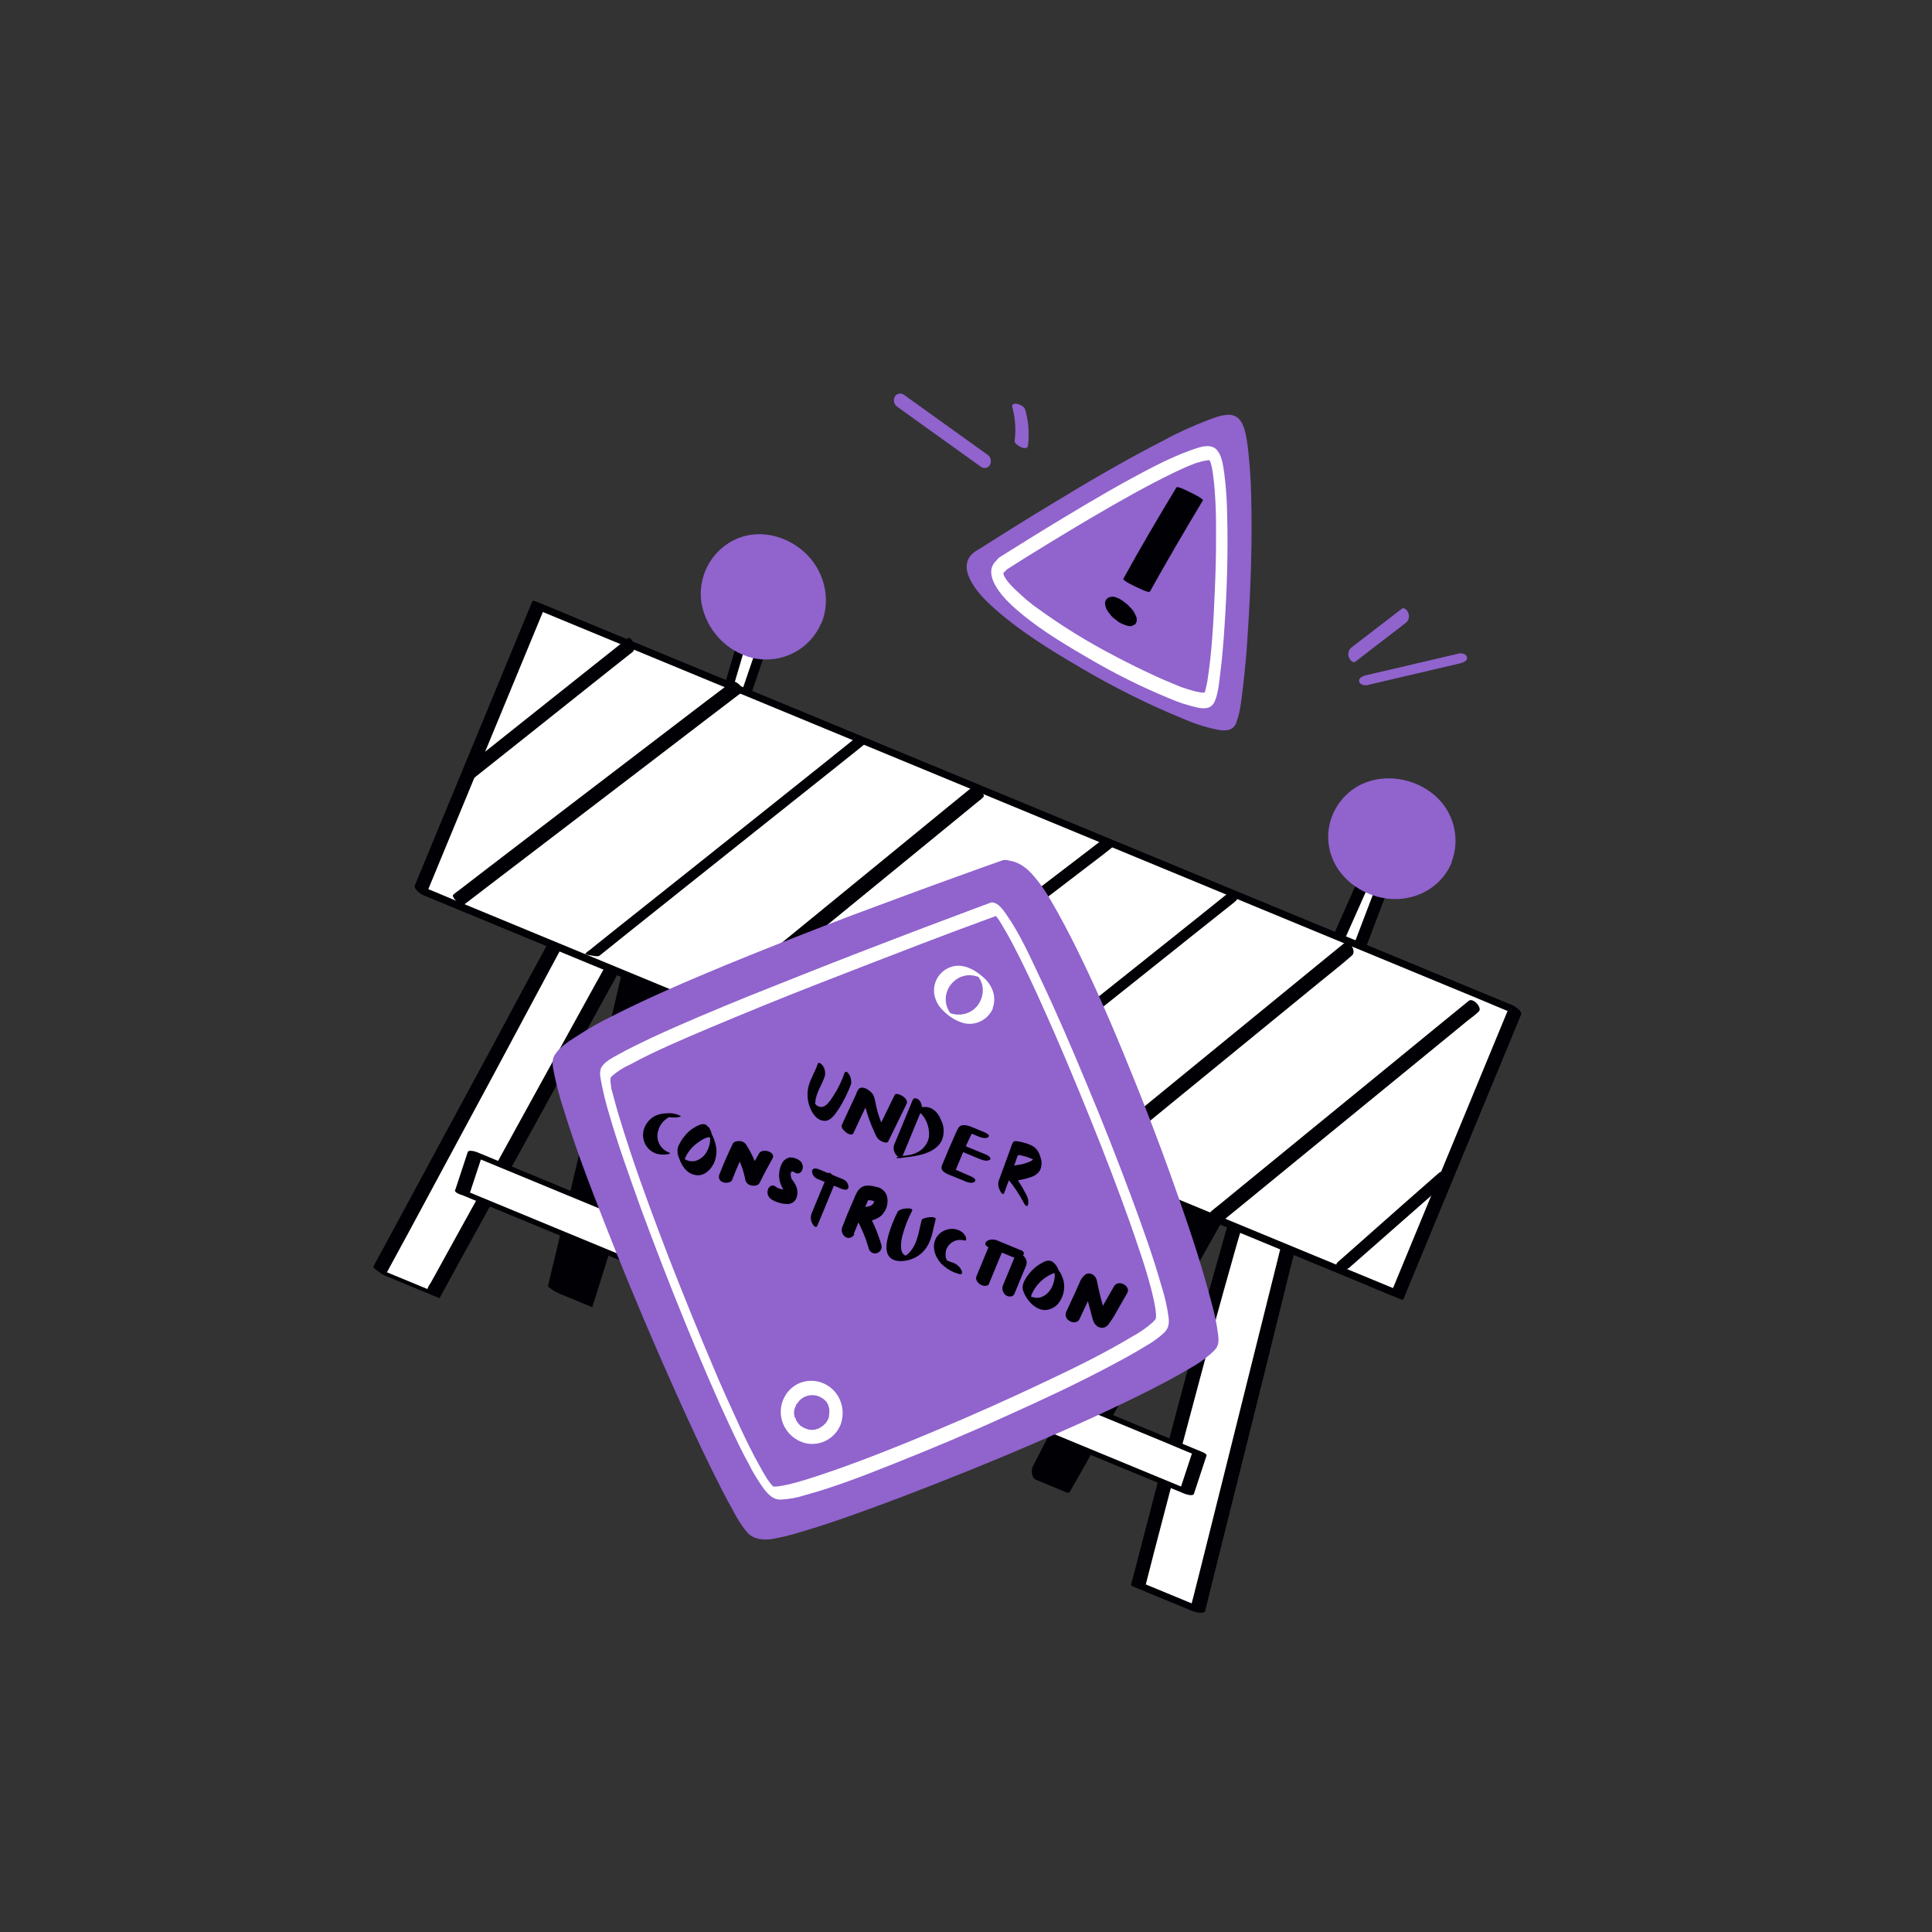 <svg width="105" height="105" viewBox="0 0 105 105" fill="none" xmlns="http://www.w3.org/2000/svg">
<rect x="0" y="0" width="105" height="105" fill="#333333" stroke="none"/>
<g clip-path="url(#clip0_1538_4613)">
<path d="M39.539 37.549L40.593 34.037L41.74 34.235L40.422 38.053L39.539 37.549Z" fill="white"/>
<path d="M39.681 37.92L40.593 34.835L40.725 34.388L40.669 34.399L41.817 34.596L41.578 33.875L40.434 37.228L40.275 37.699L40.331 37.687L39.448 37.184C39.336 37.12 39.404 37.46 39.406 37.495C39.437 37.63 39.497 37.862 39.639 37.938L40.521 38.441C40.536 38.447 40.557 38.439 40.578 38.43C40.578 38.43 40.578 38.43 40.584 38.415L41.728 35.062L41.888 34.591C41.907 34.461 41.897 34.318 41.839 34.207C41.819 34.13 41.745 33.891 41.635 33.863L40.487 33.666C40.472 33.66 40.458 33.654 40.431 33.677C40.431 33.677 40.431 33.677 40.425 33.692L39.513 36.778L39.38 37.225C39.363 37.391 39.376 37.569 39.457 37.707C39.487 37.719 39.653 38.03 39.681 37.92Z" fill="#000005"/>
<path d="M72.42 51.697L74.366 47.324L75.298 47.709L73.686 51.943L72.42 51.697Z" fill="white"/>
<path d="M72.67 51.974L74.375 48.143L74.622 47.587L74.434 47.665L75.366 48.05L75.07 47.426L73.657 51.135L73.452 51.674L73.581 51.571L72.315 51.325C72.14 51.287 72.184 51.6 72.219 51.683C72.267 51.859 72.379 52.009 72.562 52.068L73.828 52.314C73.893 52.324 73.939 52.256 73.957 52.212L75.369 48.502L75.575 47.963C75.654 47.771 75.456 47.412 75.279 47.339L74.347 46.954C74.258 46.917 74.204 46.964 74.159 47.032L72.46 50.848L72.213 51.404C72.088 51.664 72.515 52.308 72.67 51.974Z" fill="#000005"/>
<path d="M40.302 35.286C41.878 35.937 43.684 35.188 44.335 33.612C44.987 32.036 44.237 30.23 42.661 29.578C41.085 28.927 39.279 29.676 38.628 31.252C37.976 32.828 38.726 34.634 40.302 35.286Z" fill="#9063CD"/>
<path d="M44.039 33.366C43.566 34.469 42.485 35.2 41.278 35.186C40.146 35.202 39.153 34.463 38.824 33.375C38.511 32.206 38.932 30.978 39.891 30.249C40.829 29.529 42.108 29.452 43.126 30.046C44.232 30.763 44.501 32.207 44.039 33.366C43.935 33.618 44.538 34.127 44.654 33.846C45.19 32.509 44.771 30.968 43.727 30.017C42.683 29.066 41.136 28.704 39.836 29.378C38.598 30.026 37.914 31.388 38.121 32.772C38.383 34.231 39.472 35.409 40.918 35.764C42.456 36.105 44.028 35.318 44.633 33.855C44.758 33.594 44.155 33.085 44.039 33.366Z" fill="#9063CD"/>
<path d="M74.455 48.452C76.031 49.103 77.837 48.354 78.489 46.778C79.14 45.202 78.391 43.396 76.815 42.744C75.239 42.093 73.433 42.842 72.781 44.418C72.13 45.994 72.879 47.8 74.455 48.452Z" fill="#9063CD"/>
<path d="M78.112 46.639C77.651 47.712 76.582 48.499 75.382 48.471C74.232 48.446 73.342 47.541 73.036 46.48C72.729 45.297 73.142 44.048 74.107 43.304C74.991 42.631 76.241 42.455 77.164 43.113C78.275 43.902 78.605 45.406 78.112 46.639C78.033 46.831 78.785 47.108 78.876 46.886C79.393 45.593 79.015 44.121 77.968 43.221C76.867 42.281 75.233 42.004 73.924 42.657C72.693 43.291 71.994 44.647 72.228 46.007C72.475 47.46 73.705 48.505 75.111 48.792C76.661 49.104 78.259 48.379 78.891 46.892C78.95 46.708 78.204 46.417 78.112 46.639Z" fill="#9063CD"/>
<path d="M20.632 69.087L23.56 70.297L33.702 51.879C33.702 51.879 30.997 49.67 30.801 50.143C30.605 50.616 20.632 69.087 20.632 69.087Z" fill="white"/>
<path d="M20.886 69.312L23.828 70.529C23.843 70.535 23.873 70.547 23.887 70.553L24.889 68.716L27.314 64.317L30.239 58.999L32.764 54.399L33.602 52.875L33.869 52.397C33.92 52.315 33.972 52.232 34.008 52.143C34.015 52.128 34.021 52.114 34.021 52.114C34.039 52.069 33.827 51.912 33.818 51.891C33.071 51.271 32.275 50.682 31.449 50.167C31.26 50.038 31.045 49.931 30.838 49.846C30.749 49.809 30.58 49.756 30.508 49.848C30.456 49.93 30.405 50.013 30.383 50.108C29.748 51.351 29.068 52.577 28.409 53.793C27.322 55.837 26.226 57.86 25.13 59.882C24.08 61.837 23.014 63.786 21.958 65.756C21.59 66.435 21.223 67.114 20.856 67.793L20.501 68.443C20.437 68.555 20.373 68.667 20.324 68.786C20.318 68.8 20.312 68.815 20.306 68.83C20.248 68.927 20.924 69.345 20.936 69.316C21.373 68.51 21.804 67.718 22.242 66.912C23.229 65.069 24.236 63.218 25.223 61.375C26.331 59.323 27.439 57.27 28.533 55.212C29.292 53.794 30.045 52.392 30.804 50.974C30.886 50.818 30.968 50.661 31.05 50.505C31.102 50.422 31.115 50.306 31.237 50.305C31.403 50.322 31.565 50.389 31.701 50.479C31.925 50.607 32.129 50.743 32.347 50.885C32.4 50.924 32.521 51.009 32.612 51.081L32.801 51.211L32.854 51.25L32.907 51.29C32.869 51.257 32.869 51.257 32.907 51.29C33.075 51.428 33.263 51.558 33.431 51.697L33.523 51.769C33.461 51.709 33.614 51.842 33.523 51.769L33.575 51.808L33.39 51.628L32.374 53.459L29.949 57.858L27.024 63.176L24.484 67.77L23.646 69.293L23.379 69.772C23.313 69.848 23.276 69.937 23.24 70.026L23.228 70.055L23.287 70.08L20.344 68.863C20.196 68.802 20.396 68.989 20.426 69.001C20.57 69.112 20.729 69.23 20.886 69.312Z" fill="#000005"/>
<path d="M67.514 65.492C66.682 67.503 61.871 86.135 61.871 86.135L65.11 87.473L70.293 66.641L67.514 65.492Z" fill="white"/>
<path d="M67.117 65.45C66.744 66.352 66.513 67.33 66.243 68.275C65.76 69.945 65.307 71.627 64.848 73.325C64.339 75.227 63.83 77.128 63.327 79.015C62.91 80.609 62.494 82.203 62.077 83.797C61.949 84.315 61.807 84.828 61.679 85.346C61.633 85.5 61.595 85.675 61.549 85.829C61.518 85.903 61.496 85.998 61.48 86.078C61.474 86.092 61.474 86.092 61.468 86.107C61.45 86.151 61.547 86.209 61.577 86.221L64.815 87.56C64.933 87.609 65.446 87.751 65.502 87.532L66.013 85.458L67.262 80.469L68.76 74.457L70.044 69.257L70.48 67.533L70.614 67C70.65 66.911 70.672 66.816 70.68 66.715C70.686 66.701 70.686 66.701 70.692 66.686C70.71 66.641 70.613 66.584 70.583 66.572L67.803 65.422C67.626 65.349 67.43 65.32 67.239 65.362C67.105 65.394 67.062 65.497 67.225 65.564L70.005 66.713L69.896 66.599L69.385 68.673L68.142 73.648L66.644 79.659L65.345 84.853L64.91 86.578C64.85 86.847 64.755 87.12 64.71 87.395L64.698 87.425L65.385 87.397L62.146 86.058L62.255 86.173C62.411 85.545 62.581 84.922 62.737 84.294C63.138 82.781 63.524 81.261 63.931 79.732C64.434 77.845 64.937 75.958 65.446 74.057C65.903 72.324 66.38 70.582 66.873 68.847C67.17 67.792 67.459 66.717 67.83 65.693C67.854 65.634 67.879 65.575 67.903 65.516C67.967 65.403 67.208 65.228 67.117 65.45Z" fill="#000005"/>
<path d="M37.334 53.188L31.842 70.829L30.141 70.126L34.452 51.824L37.334 53.188Z" fill="#000005"/>
<path d="M36.988 52.978L36.433 54.739L35.128 58.944L33.536 64.051L32.187 68.445L31.739 69.904L31.607 70.352C31.576 70.426 31.545 70.499 31.53 70.58C31.523 70.594 31.523 70.594 31.517 70.609L31.583 70.619L29.882 69.916L30.507 70.33L30.936 68.499L31.957 64.143L33.213 58.844L34.284 54.284L34.628 52.781L34.738 52.307C34.768 52.233 34.79 52.138 34.791 52.052C34.797 52.038 34.797 52.038 34.803 52.023L34.679 51.989L37.56 53.353C37.679 53.402 37.706 53.378 37.6 53.3C37.455 53.188 37.29 53.085 37.119 52.997L34.237 51.633C34.252 51.639 34.119 51.584 34.113 51.599L33.67 53.424L32.648 57.78L31.393 63.078L30.321 67.639L29.962 69.135L29.853 69.609C29.823 69.683 29.801 69.778 29.8 69.864C29.794 69.879 29.794 69.879 29.787 69.894C29.784 69.944 29.993 70.066 30.017 70.093C30.138 70.177 30.279 70.253 30.413 70.308L32.128 71.017C32.143 71.023 32.172 71.036 32.193 71.027L32.748 69.265L34.053 65.061L35.645 59.954L37.009 55.566L37.457 54.106L37.59 53.659C37.62 53.585 37.651 53.511 37.666 53.431C37.673 53.416 37.673 53.416 37.679 53.402C37.713 53.277 36.988 52.978 36.988 52.978Z" fill="#000005"/>
<path d="M64.166 64.837L56.261 80.024L57.961 80.727L66.812 65.013L64.166 64.837Z" fill="#000005"/>
<path d="M64.007 64.511L63.226 66.023L61.349 69.644L59.067 74.034L57.1 77.826C56.779 78.437 56.457 79.049 56.143 79.681C56.137 79.696 56.137 79.696 56.131 79.711C56.031 79.912 56.068 80.325 56.304 80.423L58.005 81.126C58.07 81.135 58.133 81.109 58.157 81.05L59.042 79.495L61.148 75.742L63.699 71.204L65.907 67.287C66.256 66.652 66.635 66.03 66.969 65.389C66.975 65.374 66.975 65.374 66.981 65.359C67.096 65.164 67.045 64.659 66.757 64.643L64.133 64.459C63.88 64.441 63.952 65.232 64.261 65.239L66.9 65.429L66.676 64.714L65.791 66.269L63.686 70.022L61.135 74.559L58.926 78.477L58.201 79.77L57.965 80.174C57.92 80.242 57.874 80.31 57.844 80.384C57.838 80.399 57.838 80.399 57.831 80.413L57.984 80.338L56.283 79.635L56.456 80.347L57.237 78.835L59.115 75.214L61.397 70.825L63.378 67.038C63.7 66.427 64.022 65.815 64.335 65.183C64.342 65.168 64.342 65.168 64.348 65.153C64.421 64.976 64.421 64.768 64.33 64.609C64.272 64.499 64.096 64.339 64.007 64.511Z" fill="#000005"/>
<path d="M33.345 61.496L60.638 72.952L60.058 74.357L33.142 62.867L33.345 61.496Z" fill="#000005"/>
<path d="M33.196 61.815L33.935 62.12L35.925 62.96L38.847 64.185L42.434 65.685L46.361 67.326L50.318 68.979L54.023 70.528L57.151 71.839L59.393 72.783C59.748 72.93 60.09 73.106 60.457 73.223L60.502 73.241L60.288 72.754L59.713 74.144L60.226 73.993L59.507 73.678L57.547 72.851L54.661 71.623L51.116 70.106L47.26 68.46L43.36 66.796L39.72 65.256L36.627 63.943L34.422 62.996C34.067 62.85 33.724 62.673 33.378 62.548L33.333 62.529L33.57 62.921L33.773 61.551C33.84 61.094 33.061 60.928 32.987 61.399L32.784 62.77C32.767 62.936 32.872 63.1 33.02 63.161L33.739 63.476L35.699 64.304L38.585 65.531L42.13 67.049L45.986 68.695L49.873 70.388L53.507 71.943L56.6 73.256L58.806 74.202C59.161 74.349 59.51 74.51 59.85 74.651L59.894 74.669C60.08 74.764 60.298 74.698 60.407 74.518L60.981 73.128C61.061 72.936 60.959 72.721 60.767 72.641L60.028 72.335L58.038 71.496L55.116 70.27L51.529 68.77L47.602 67.129L43.646 65.477L39.94 63.928L36.818 62.602L34.591 61.664C34.236 61.517 33.888 61.356 33.527 61.224L33.482 61.206C33.296 61.111 33.078 61.177 32.969 61.357C32.917 61.526 33.019 61.741 33.196 61.815Z" fill="#000005"/>
<path d="M82.344 54.916L29.217 32.953L22.841 48.375L75.969 70.338L82.344 54.916Z" fill="white"/>
<path d="M75.84 70.06L24.872 48.989C24.177 48.702 23.503 48.406 22.802 48.134L22.713 48.097L23.159 48.61L29.54 33.173L29.37 33.207L80.339 54.277C81.019 54.559 81.708 54.861 82.409 55.133C82.439 55.145 82.468 55.157 82.498 55.17L82.052 54.657L75.677 70.079C75.597 70.271 76.206 70.765 76.298 70.543L82.668 55.136C82.741 54.959 82.334 54.687 82.216 54.638L31.247 33.567C30.552 33.28 29.878 32.984 29.177 32.712L29.088 32.675C29.014 32.644 28.949 32.635 28.919 32.709L22.543 48.131C22.47 48.308 22.871 48.595 22.989 48.644L73.972 69.72C74.667 70.008 75.341 70.304 76.042 70.576C76.072 70.588 76.101 70.601 76.131 70.613C76.279 70.674 76.33 70.591 76.284 70.451C76.171 70.266 76.032 70.139 75.84 70.06Z" fill="#000005"/>
<path d="M25.652 42.37L28.618 40.012L33.314 36.275L34.394 35.422C34.597 35.264 34.336 34.516 34.105 34.697L31.139 37.055L26.443 40.792L25.363 41.645C25.174 41.809 25.421 42.551 25.652 42.37Z" fill="#000005"/>
<path d="M25.262 49.133L26.758 47.986L30.376 45.223L34.729 41.897L38.503 39.008L39.741 38.065L40.122 37.773C40.191 37.732 40.265 37.676 40.326 37.614C40.332 37.6 40.346 37.606 40.353 37.591C40.508 37.465 39.965 36.894 39.755 37.067L38.245 38.209L34.627 40.972L30.274 44.297L26.5 47.187L25.256 48.144L24.875 48.437C24.806 48.477 24.731 48.533 24.671 48.595C24.665 48.61 24.65 48.603 24.644 48.618C24.48 48.723 25.038 49.3 25.262 49.133Z" fill="#000005"/>
<path d="M32.587 51.936L34.039 50.77L37.526 47.988L41.734 44.637L45.371 41.743L46.586 40.773L46.952 40.474C47.02 40.434 47.095 40.378 47.156 40.316C47.162 40.302 47.176 40.308 47.182 40.293C47.257 40.237 46.937 40.174 46.916 40.183C46.822 40.161 46.522 40.089 46.42 40.168L44.969 41.334L41.481 44.117L37.274 47.468L33.636 50.361L32.422 51.331L32.056 51.63C31.987 51.671 31.912 51.726 31.852 51.788C31.846 51.803 31.831 51.797 31.825 51.812C31.75 51.867 32.056 51.924 32.091 51.922C32.192 51.929 32.485 52.015 32.587 51.936Z" fill="#000005"/>
<path d="M39.319 54.875L40.729 53.727L44.103 50.967L48.183 47.632L51.713 44.746L52.865 43.802L53.231 43.504C53.3 43.463 53.36 43.401 53.42 43.339C53.426 43.325 53.441 43.331 53.447 43.316C53.576 43.213 53.072 42.59 52.943 42.692L51.533 43.84L48.159 46.601L44.08 49.935L40.549 52.821L39.397 53.765L39.031 54.064C38.963 54.105 38.903 54.166 38.842 54.228C38.836 54.243 38.821 54.237 38.815 54.251C38.68 54.369 39.184 54.992 39.319 54.875Z" fill="#000005"/>
<path d="M45.334 57.622L46.83 56.475L50.449 53.711L54.801 50.386L58.575 47.497C59.187 47.022 59.807 46.569 60.404 46.088L60.431 46.065C60.737 45.828 60.015 45.564 59.79 45.731L58.294 46.878L54.676 49.642L50.323 52.967L46.564 55.862C45.953 56.337 45.332 56.79 44.735 57.271L44.708 57.294C44.394 57.51 45.124 57.795 45.334 57.622Z" fill="#000005"/>
<path d="M52.511 60.657L53.962 59.492L57.45 56.709L61.657 53.358L65.301 50.45L67.079 49.038L67.106 49.014C67.235 48.912 67.332 48.761 67.179 48.629C67.013 48.526 66.791 48.52 66.62 48.64L65.168 49.806L61.681 52.589L57.474 55.94L53.836 58.834C53.245 59.299 52.648 59.78 52.058 60.245L52.031 60.269C51.902 60.371 51.799 60.536 51.952 60.669C52.123 60.757 52.346 60.763 52.511 60.657Z" fill="#000005"/>
<path d="M59.336 63.498L60.745 62.349L64.12 59.589L68.199 56.255L71.73 53.369C72.305 52.897 72.89 52.446 73.436 51.962L73.463 51.939C73.613 51.827 73.568 51.601 73.487 51.463C73.428 51.353 73.205 51.139 73.049 51.265L71.639 52.414L68.265 55.174L64.186 58.508L60.655 61.395C60.085 61.852 59.495 62.317 58.948 62.801L58.921 62.825C58.772 62.936 58.816 63.162 58.898 63.3C58.962 63.396 59.186 63.609 59.336 63.498Z" fill="#000005"/>
<path d="M66.239 66.523L67.649 65.375L71.023 62.614L75.103 59.28L78.633 56.394L79.785 55.45C79.968 55.301 80.181 55.164 80.334 55.002C80.34 54.987 80.355 54.993 80.361 54.979C80.592 54.797 80.061 54.197 79.824 54.393L78.414 55.542L75.04 58.302L70.96 61.636L67.43 64.522L66.278 65.466C66.095 65.615 65.897 65.759 65.723 65.929C65.717 65.944 65.702 65.938 65.696 65.953C65.471 66.119 66.002 66.72 66.239 66.523Z" fill="#000005"/>
<path d="M73.326 68.899L75.175 67.274L78.137 64.672L78.819 64.071C78.921 63.992 78.925 63.855 78.846 63.753C78.823 63.726 78.799 63.699 78.755 63.681C78.562 63.602 78.342 63.632 78.186 63.758L76.337 65.383L73.389 67.99L72.708 68.591C72.606 68.671 72.596 68.822 72.681 68.909C72.704 68.936 72.728 68.963 72.772 68.981C72.949 69.055 73.17 69.025 73.326 68.899Z" fill="#000005"/>
<path d="M25.11 64.791L64.5 81.075L65.184 79.003L25.793 62.719L25.11 64.791Z" fill="white"/>
<path d="M24.98 64.894L62.803 80.53C63.306 80.738 63.809 80.946 64.312 81.154L64.371 81.178C64.445 81.209 64.841 81.338 64.888 81.184L65.571 79.112C65.608 79.023 65.371 78.925 65.327 78.907L27.533 63.283C27.016 63.069 26.513 62.861 25.995 62.648L25.936 62.623C25.862 62.592 25.466 62.463 25.419 62.617L24.736 64.689C24.677 64.873 25.447 65.104 25.512 64.906L26.195 62.834L25.678 62.828L63.457 78.446C63.975 78.66 64.472 78.882 64.995 79.082L65.054 79.106L64.81 78.901L64.127 80.973L64.644 80.979L25.253 64.695C25.149 64.652 24.856 64.566 24.748 64.66C24.64 64.753 24.921 64.87 24.98 64.894Z" fill="#000005"/>
<path d="M54.871 46.867C54.871 46.867 30.823 55.243 30.429 57.66C30.036 60.077 39.843 82.968 41.159 83.512C42.475 84.056 65.206 74.928 65.793 73.006C66.379 71.085 57.352 46.853 54.871 46.867Z" fill="#9063CD"/>
<path d="M54.504 46.75C53.713 47.029 52.923 47.308 52.126 47.602C50.217 48.284 48.31 49.002 46.409 49.705C44.069 50.591 41.753 51.503 39.439 52.451C37.37 53.31 35.31 54.189 33.316 55.2C32.602 55.546 31.92 55.939 31.256 56.374C30.858 56.625 30.405 56.923 30.148 57.336C29.955 57.637 30.054 58.024 30.113 58.343C30.254 59.007 30.424 59.683 30.643 60.328C31.27 62.37 32.037 64.367 32.811 66.349C33.752 68.763 34.749 71.167 35.788 73.553C36.715 75.667 37.656 77.788 38.673 79.853C39.041 80.594 39.41 81.335 39.821 82.059C40.039 82.495 40.298 82.914 40.612 83.286C40.932 83.643 41.424 83.708 41.88 83.654C42.418 83.565 42.955 83.441 43.474 83.274C45.364 82.722 47.208 82.031 49.052 81.339C51.419 80.43 53.783 79.486 56.121 78.478C58.265 77.564 60.392 76.608 62.469 75.562C63.237 75.17 63.99 74.772 64.726 74.331C65.196 74.075 65.618 73.765 66 73.386C66.24 73.139 66.237 72.896 66.208 72.589C66.138 72.006 66.017 71.419 65.862 70.871C65.365 68.934 64.733 67.028 64.074 65.145C63.243 62.759 62.349 60.398 61.392 58.064C60.494 55.84 59.547 53.648 58.482 51.493C58.063 50.662 57.63 49.825 57.164 49.027C56.844 48.461 56.475 47.928 56.047 47.457C55.674 47.06 55.208 46.764 54.656 46.76C54.519 46.756 54.509 46.821 54.615 46.9C54.787 46.988 54.976 47.032 55.163 47.04C55.113 47.036 55.048 47.026 55.003 47.008C55.048 47.026 54.879 46.974 54.938 46.998C54.997 47.023 55.012 47.029 54.879 46.974C54.953 47.005 54.849 46.962 54.864 46.968C54.879 46.974 54.894 46.98 54.923 46.992C54.87 46.953 54.976 47.032 54.923 46.992C54.976 47.032 55.006 47.044 55.044 47.077C55.212 47.215 55.367 47.384 55.502 47.56C55.929 48.118 56.309 48.708 56.641 49.33C57.662 51.172 58.573 53.072 59.401 55.007C60.414 57.33 61.359 59.694 62.232 62.064C63.03 64.194 63.802 66.349 64.475 68.531C64.727 69.345 64.964 70.153 65.16 70.979C65.311 71.492 65.4 72.03 65.46 72.557C65.501 72.834 65.4 73.121 65.19 73.294C64.758 73.669 64.293 73.996 63.788 74.255C62.095 75.252 60.291 76.099 58.504 76.901C56.219 77.948 53.893 78.925 51.565 79.867C49.431 80.716 47.282 81.559 45.119 82.31C44.313 82.583 43.508 82.856 42.7 83.093C42.217 83.257 41.722 83.364 41.225 83.436L41.169 83.447C41.112 83.458 41.234 83.457 41.169 83.447C41.103 83.437 41.003 83.43 41.148 83.456C41.062 83.454 41.258 83.484 41.258 83.484C41.352 83.505 41.426 83.536 41.509 83.587L41.456 83.548C41.418 83.515 41.479 83.575 41.456 83.548L41.418 83.515C41.356 83.455 41.315 83.386 41.26 83.311C40.932 82.847 40.646 82.365 40.388 81.86C39.445 80.12 38.628 78.328 37.816 76.521C36.768 74.2 35.76 71.862 34.795 69.506C33.891 67.297 33.007 65.079 32.207 62.827C31.893 61.953 31.594 61.084 31.337 60.199C31.144 59.617 31 59.004 30.899 58.408C30.847 58.075 30.832 57.775 31.05 57.501C31.366 57.112 31.854 56.812 32.279 56.537C33.865 55.548 35.589 54.772 37.3 54.025C39.545 53.032 41.811 52.116 44.086 51.221C46.235 50.378 48.386 49.571 50.547 48.784C51.931 48.283 53.316 47.782 54.715 47.287C54.903 47.209 55.1 47.152 55.303 47.08C55.422 47.043 55.082 46.902 55.067 46.896C54.855 46.739 54.674 46.716 54.504 46.75Z" fill="#9063CD"/>
<path d="M54.034 49.395C54.034 49.395 33.501 56.973 32.957 58.289C32.413 59.605 40.562 80.477 42.055 81.094C43.548 81.712 62.536 73.391 63.153 71.897C63.77 70.404 55.187 49.369 54.034 49.395Z" fill="#9063CD"/>
<path d="M53.845 49.057C53.152 49.308 52.454 49.573 51.756 49.839C50.079 50.461 48.41 51.105 46.742 51.748C44.703 52.533 42.688 53.345 40.659 54.15C38.889 54.873 37.112 55.61 35.397 56.407C34.794 56.695 34.19 56.982 33.604 57.311C33.293 57.477 32.92 57.669 32.711 57.963C32.542 58.205 32.633 58.572 32.68 58.834C32.793 59.399 32.926 59.956 33.095 60.511C33.592 62.24 34.209 63.932 34.81 65.618C35.577 67.701 36.37 69.76 37.214 71.823C37.997 73.739 38.801 75.647 39.674 77.514C39.996 78.201 40.327 78.909 40.705 79.585C40.94 80.064 41.223 80.51 41.542 80.953C41.771 81.238 42.026 81.499 42.406 81.501C42.864 81.482 43.332 81.398 43.773 81.252C45.413 80.804 47.024 80.172 48.6 79.542C50.672 78.719 52.726 77.855 54.754 76.927C56.624 76.09 58.491 75.217 60.309 74.254C60.972 73.906 61.621 73.55 62.247 73.168C62.633 72.947 62.995 72.699 63.316 72.381C63.542 72.128 63.551 71.855 63.499 71.522C63.425 70.989 63.309 70.474 63.142 69.955C62.671 68.288 62.081 66.659 61.484 65.045C60.72 62.998 59.921 60.953 59.073 58.941C58.284 57.039 57.465 55.125 56.578 53.252C56.003 52.045 55.453 50.779 54.678 49.679C54.518 49.44 54.231 49.044 53.916 49.052C53.5 49.054 53.837 49.747 54.146 49.753C54.217 49.748 54.072 49.723 54.116 49.741C54.16 49.759 54.019 49.684 54.087 49.729C54.131 49.747 54.001 49.642 54.072 49.723C54.095 49.75 54.11 49.756 54.133 49.783C54.127 49.798 54.04 49.675 54.095 49.75L54.133 49.783L54.198 49.879L54.277 49.981C54.3 50.008 54.405 50.172 54.309 50.029C54.609 50.516 54.88 50.992 55.139 51.497C55.956 53.081 56.674 54.694 57.386 56.322C58.211 58.221 59.055 60.284 59.843 62.272C60.565 64.128 61.272 65.978 61.895 67.864C62.139 68.57 62.363 69.286 62.55 70.004C62.582 70.138 62.627 70.279 62.653 70.427L62.695 70.618C62.697 70.654 62.706 70.675 62.724 70.717C62.737 70.809 62.718 70.645 62.726 70.752C62.762 70.958 62.805 71.148 62.82 71.362C62.823 71.398 62.825 71.434 62.828 71.469C62.83 71.505 62.823 71.606 62.83 71.505C62.827 71.556 62.823 71.606 62.813 71.671C62.804 71.737 62.844 71.597 62.826 71.642C62.82 71.657 62.82 71.657 62.813 71.671C62.807 71.686 62.78 71.71 62.768 71.739C62.738 71.813 62.816 71.707 62.741 71.763C62.714 71.786 62.687 71.81 62.675 71.839C62.318 72.159 61.928 72.431 61.507 72.655C60.035 73.535 58.49 74.299 56.942 75.027C54.958 75.973 52.963 76.862 50.93 77.718C49.085 78.496 47.216 79.247 45.313 79.915C44.627 80.15 43.941 80.386 43.258 80.572C43.005 80.64 42.772 80.7 42.51 80.747C42.418 80.761 42.326 80.775 42.233 80.788C42.141 80.802 42.269 80.786 42.183 80.785C42.147 80.787 42.111 80.79 42.076 80.793C42.04 80.795 42.025 80.789 41.996 80.777C41.91 80.776 42.07 80.807 41.996 80.777C41.937 80.752 42.093 80.834 42.011 80.783C41.928 80.731 42.081 80.864 42.025 80.789C42.002 80.762 41.987 80.756 41.964 80.729C41.911 80.69 42.043 80.831 41.987 80.756L41.94 80.702C41.885 80.627 41.823 80.567 41.782 80.498L41.694 80.375C41.639 80.3 41.759 80.471 41.694 80.375C41.686 80.354 41.662 80.327 41.654 80.306C41.581 80.19 41.516 80.094 41.458 79.983C41.31 79.714 41.161 79.445 41.013 79.176C40.647 78.47 40.301 77.756 39.977 77.034C39.577 76.158 39.168 75.262 38.821 74.426C37.959 72.408 37.147 70.393 36.347 68.348C35.623 66.456 34.906 64.549 34.265 62.622C34.018 61.88 33.786 61.143 33.56 60.392C33.489 60.103 33.397 59.822 33.326 59.533L33.278 59.357C33.258 59.28 33.297 59.435 33.278 59.357L33.249 59.259C33.22 59.161 33.213 59.053 33.199 58.961C33.185 58.869 33.18 58.798 33.175 58.726C33.172 58.691 33.184 58.661 33.176 58.64C33.165 58.584 33.16 58.72 33.178 58.676C33.184 58.661 33.176 58.64 33.182 58.625C33.188 58.611 33.179 58.59 33.192 58.56C33.189 58.524 33.179 58.59 33.179 58.59C33.179 58.59 33.185 58.575 33.192 58.56C33.198 58.545 33.219 58.537 33.231 58.507C33.249 58.463 33.177 58.554 33.225 58.522C33.231 58.507 33.252 58.498 33.258 58.484C33.555 58.225 33.884 58.015 34.246 57.853C35.606 57.117 37.054 56.504 38.502 55.891C40.452 55.069 42.41 54.269 44.392 53.495C46.27 52.765 48.147 52.035 50.018 51.319C51.233 50.852 52.442 50.399 53.665 49.953L54.175 49.766C54.566 49.615 54.152 48.942 53.845 49.057Z" fill="white"/>
<path d="M51.895 55.28C52.573 55.56 53.35 55.238 53.63 54.56C53.91 53.883 53.588 53.106 52.91 52.826C52.232 52.545 51.456 52.868 51.175 53.546C50.895 54.223 51.217 55 51.895 55.28Z" fill="#9063CD"/>
<path d="M53.311 54.324C53.082 54.922 52.445 55.247 51.826 55.112C51.76 55.103 51.716 55.084 51.657 55.06L51.598 55.036C51.539 55.011 51.568 55.023 51.598 55.036C51.627 55.048 51.745 55.183 51.674 55.102C51.642 55.054 51.61 55.006 51.578 54.958C51.52 54.847 51.462 54.737 51.439 54.624C51.311 54.138 51.489 53.623 51.882 53.301C52.071 53.136 52.301 53.041 52.557 53.008C52.792 52.984 53.017 53.026 53.224 53.111C53.254 53.123 53.283 53.136 53.224 53.111C53.186 53.078 53.148 53.045 53.11 53.012C53.11 53.012 53.227 53.147 53.221 53.161C53.285 53.257 53.337 53.383 53.374 53.502C53.443 53.755 53.421 54.058 53.311 54.324C53.275 54.413 53.531 54.588 53.59 54.613C53.62 54.625 53.923 54.854 53.942 54.81C54.178 54.198 53.947 53.583 53.485 53.15C52.956 52.671 52.253 52.277 51.545 52.607C50.99 52.862 50.674 53.459 50.783 54.075C50.848 54.379 50.99 54.663 51.213 54.877C51.501 55.186 51.863 55.44 52.275 55.575C52.944 55.8 53.673 55.461 53.956 54.816C53.987 54.742 53.737 54.552 53.678 54.528C53.654 54.501 53.336 54.265 53.311 54.324Z" fill="white"/>
<path d="M43.618 77.983C44.296 78.264 45.072 77.941 45.352 77.263C45.633 76.586 45.31 75.809 44.633 75.529C43.955 75.249 43.178 75.571 42.898 76.249C42.618 76.927 42.94 77.703 43.618 77.983Z" fill="#9063CD"/>
<path d="M45.031 77.08C44.951 77.272 44.813 77.44 44.627 77.554C44.627 77.554 44.538 77.603 44.579 77.586C44.621 77.569 44.517 77.612 44.531 77.618C44.469 77.644 44.427 77.661 44.37 77.673C44.349 77.681 44.328 77.69 44.308 77.699C44.385 77.679 44.272 77.701 44.272 77.701C44.215 77.712 44.144 77.718 44.079 77.708C44.043 77.71 44.014 77.698 43.993 77.707C44.058 77.716 43.978 77.701 43.963 77.695C43.898 77.685 43.853 77.667 43.794 77.642C43.779 77.636 43.706 77.606 43.765 77.63L43.676 77.593L43.593 77.542C43.593 77.542 43.502 77.469 43.549 77.523C43.511 77.49 43.458 77.451 43.426 77.403C43.411 77.397 43.346 77.301 43.402 77.376L43.355 77.322C43.323 77.274 43.291 77.226 43.259 77.178C43.3 77.247 43.259 77.178 43.265 77.164C43.271 77.149 43.23 77.08 43.221 77.059L43.172 76.969C43.201 77.068 43.163 76.949 43.169 76.934C43.158 76.877 43.153 76.806 43.157 76.755C43.151 76.77 43.147 76.821 43.157 76.755C43.154 76.72 43.166 76.69 43.164 76.654L43.173 76.589C43.192 76.545 43.177 76.539 43.18 76.574L43.198 76.53C43.222 76.471 43.241 76.427 43.259 76.382C43.302 76.279 43.226 76.42 43.277 76.338C43.283 76.323 43.296 76.293 43.317 76.285C43.356 76.232 43.389 76.194 43.428 76.141C43.389 76.194 43.455 76.117 43.461 76.102C43.488 76.079 43.515 76.055 43.542 76.032C43.59 76 43.638 75.968 43.686 75.935C43.638 75.968 43.686 75.935 43.707 75.927C43.728 75.918 43.755 75.895 43.791 75.892C43.847 75.881 43.895 75.849 43.952 75.838C44.002 75.841 44.044 75.824 44.094 75.827C44.151 75.816 44.216 75.826 44.267 75.829C44.252 75.823 44.216 75.826 44.282 75.835L44.362 75.851L44.456 75.873C44.442 75.867 44.56 75.916 44.516 75.897C44.471 75.879 44.59 75.928 44.575 75.922L44.672 75.979C44.672 75.979 44.763 76.052 44.716 75.998L44.793 76.064L44.855 76.124L44.893 76.157C44.869 76.13 44.869 76.13 44.893 76.157C44.94 76.211 44.966 76.274 45.007 76.343C44.972 76.259 45.033 76.406 45.035 76.441C45.038 76.477 45.061 76.504 45.064 76.54C45.035 76.441 45.058 76.554 45.066 76.575C45.075 76.596 45.072 76.647 45.074 76.682C45.077 76.718 45.076 76.804 45.077 76.718C45.067 76.783 45.072 76.855 45.056 76.935C45.05 76.95 45.032 76.994 45.05 76.95C45.068 76.991 45.043 77.05 45.031 77.08C44.945 77.287 45.026 77.511 45.206 77.62C45.356 77.717 45.553 77.659 45.65 77.509C45.656 77.494 45.662 77.48 45.674 77.45C45.935 76.778 45.771 76.001 45.248 75.508C44.725 75.014 43.956 74.904 43.32 75.23C42.692 75.576 42.354 76.268 42.447 76.964C42.549 77.681 43.086 78.267 43.794 78.439C44.574 78.605 45.369 78.189 45.674 77.45C45.739 77.252 45.658 77.028 45.478 76.919C45.328 76.822 45.131 76.879 45.034 77.029C45.043 77.05 45.037 77.065 45.031 77.08Z" fill="white"/>
<path d="M44.432 57.839C44.303 58.236 44.07 58.59 43.955 58.992C43.853 59.366 43.866 59.752 43.993 60.116C44.119 60.48 44.388 60.92 44.839 60.916C45.19 60.905 45.432 60.486 45.608 60.23C45.865 59.817 46.078 59.385 46.253 58.921C46.282 58.725 46.239 58.534 46.143 58.391C46.093 58.301 45.961 58.16 45.894 58.322C45.753 58.749 45.552 59.151 45.307 59.534C45.125 59.805 44.846 60.313 44.459 60.118C44.4 60.094 44.347 60.055 44.306 59.986C44.33 60.013 44.33 60.013 44.306 59.986C44.324 60.028 44.324 60.028 44.306 59.986L44.315 60.007C44.297 59.965 44.297 59.965 44.309 60.022C44.306 59.986 44.306 59.986 44.309 60.022L44.297 59.965C44.295 59.929 44.295 59.929 44.304 59.95L44.313 59.885C44.323 59.82 44.318 59.748 44.342 59.689C44.44 59.245 44.714 58.873 44.835 58.456C44.864 58.26 44.822 58.069 44.725 57.926C44.631 57.818 44.484 57.67 44.432 57.839Z" fill="#000005"/>
<path d="M46.373 61.602L46.84 60.6L47.083 60.095L47.196 59.864C47.229 59.826 47.247 59.782 47.266 59.737C47.263 59.702 47.286 59.728 47.257 59.716L47.097 59.685L46.999 59.627L46.852 59.48C46.82 59.432 46.855 59.516 46.864 59.536L46.895 59.67C46.923 59.769 46.946 59.882 46.974 59.98C47.032 60.177 47.089 60.374 47.146 60.571C47.275 60.97 47.44 61.367 47.626 61.756C47.692 61.887 47.807 61.987 47.955 62.048C48.029 62.078 48.227 62.143 48.27 62.04L49.271 59.995C49.353 59.839 49.198 59.67 49.077 59.586C48.994 59.534 48.702 59.361 48.62 59.518L47.619 61.563L48.257 61.861C48.072 61.473 47.907 61.076 47.769 60.655C47.697 60.452 47.646 60.241 47.604 60.05C47.561 59.859 47.543 59.61 47.409 59.433C47.274 59.256 46.873 58.969 46.66 59.192C46.608 59.275 46.551 59.372 46.529 59.467L46.38 59.786L45.764 61.108C45.682 61.264 45.838 61.432 45.958 61.517C45.999 61.586 46.297 61.744 46.373 61.602Z" fill="#000005"/>
<path d="M49.6 59.786L48.592 62.226C48.533 62.409 48.584 62.621 48.71 62.777C48.804 62.885 48.996 62.964 49.07 62.787L50.078 60.347C50.137 60.163 50.086 59.952 49.96 59.796C49.874 59.709 49.674 59.608 49.6 59.786Z" fill="#000005"/>
<path d="M53.469 61.522L52.848 61.266C52.641 61.18 52.265 61.042 52.096 61.284C51.987 61.464 51.908 61.656 51.828 61.848C51.743 62.055 51.636 62.271 51.551 62.478C51.465 62.685 51.38 62.892 51.294 63.099C51.227 63.262 51.091 63.465 51.231 63.627C51.372 63.789 51.651 63.87 51.858 63.955L52.479 64.212C52.597 64.261 52.875 64.341 52.981 64.212C53.086 64.082 52.841 63.964 52.767 63.933L51.975 63.588L51.886 63.551C51.812 63.521 51.871 63.545 51.909 63.578C51.992 63.63 51.933 63.605 51.945 63.576C51.957 63.546 51.969 63.517 51.982 63.487C52.037 63.354 52.098 63.206 52.153 63.073C52.263 62.807 52.373 62.541 52.498 62.281L52.684 61.873L52.784 61.672C52.796 61.642 52.824 61.533 52.866 61.515L52.717 61.541L52.753 61.538L52.557 61.509C52.513 61.491 52.513 61.491 52.557 61.509L53.223 61.784C53.341 61.833 53.625 61.899 53.725 61.784C53.824 61.669 53.543 61.553 53.469 61.522Z" fill="#000005"/>
<path d="M52.062 62.5L53.289 63.007C53.378 63.044 53.488 63.072 53.589 63.079C53.654 63.088 53.731 63.069 53.8 63.028C53.914 62.919 53.66 62.779 53.587 62.749L52.359 62.242C52.271 62.205 52.161 62.177 52.06 62.17C51.995 62.16 51.917 62.18 51.849 62.221C51.734 62.33 51.988 62.469 52.062 62.5Z" fill="#000005"/>
<path d="M54.581 64.822L55.091 63.423L55.211 63.091L55.269 62.908C55.281 62.878 55.3 62.834 55.312 62.804C55.357 62.736 55.535 62.81 55.6 62.819C55.709 62.847 55.804 62.869 55.908 62.912C55.997 62.949 56.1 62.992 56.189 63.028C56.233 63.047 56.263 63.059 56.301 63.092C56.316 63.098 56.339 63.125 56.354 63.131C56.298 63.056 56.279 62.979 56.259 62.901C56.256 62.865 56.272 62.785 56.241 62.859C56.223 62.904 56.211 62.933 56.178 62.972C56.132 63.039 56.057 63.095 55.974 63.13C55.786 63.208 55.583 63.28 55.383 63.301C55.157 63.346 54.937 63.376 54.717 63.406C54.624 63.42 54.654 63.64 54.657 63.676C54.667 63.819 54.713 63.959 54.795 64.097C55.117 64.49 55.406 64.921 55.648 65.384C55.682 65.468 55.817 65.645 55.87 65.476C55.913 65.286 55.871 65.096 55.781 64.937C55.522 64.432 55.207 63.938 54.852 63.497L54.931 64.187C55.338 64.165 55.734 64.087 56.125 63.937C56.292 63.867 56.448 63.741 56.53 63.585C56.628 63.348 56.631 63.09 56.535 62.86C56.476 62.627 56.347 62.436 56.158 62.306C55.978 62.197 55.78 62.132 55.59 62.088C55.481 62.06 55.386 62.038 55.27 62.025C55.19 62.009 55.104 62.008 55.053 62.091C55.001 62.174 54.965 62.262 54.943 62.357L54.817 62.703L54.271 64.192C54.227 64.381 54.269 64.572 54.36 64.731C54.394 64.814 54.529 64.991 54.581 64.822Z" fill="#000005"/>
<path d="M53.754 67.788L55.056 68.326C55.165 68.354 55.266 68.361 55.358 68.347C55.451 68.333 55.534 68.299 55.594 68.237C55.648 68.19 55.658 68.125 55.632 68.062C55.591 67.993 55.523 67.948 55.443 67.932L54.142 67.394C54.032 67.366 53.931 67.359 53.839 67.373C53.747 67.387 53.663 67.421 53.603 67.483C53.549 67.53 53.54 67.595 53.566 67.658C53.606 67.727 53.674 67.772 53.754 67.788Z" fill="#000005"/>
<path d="M44.419 64.067L45.721 64.605C45.809 64.642 45.889 64.658 45.975 64.659C46.047 64.654 46.107 64.592 46.117 64.527C46.11 64.334 46.005 64.169 45.827 64.096L44.526 63.558C44.438 63.521 44.357 63.505 44.271 63.504C44.2 63.509 44.14 63.571 44.13 63.636C44.137 63.83 44.242 63.994 44.419 64.067Z" fill="#000005"/>
<path d="M36.986 60.647C36.755 60.534 36.486 60.475 36.23 60.507C36.022 60.508 35.831 60.55 35.643 60.628C35.365 60.756 35.146 60.994 35.03 61.275C34.803 61.822 35.064 62.449 35.596 62.669C35.626 62.681 35.655 62.694 35.685 62.706C35.859 62.743 36.041 62.766 36.225 62.739C36.276 62.742 36.523 62.689 36.369 62.642C35.919 62.474 35.657 62.019 35.745 61.554C35.793 61.313 35.899 61.098 36.074 60.927C36.161 60.842 36.257 60.778 36.352 60.714C36.394 60.696 36.451 60.685 36.499 60.653C36.392 60.661 36.27 60.662 36.154 60.649L36.228 60.68C36.287 60.704 36.346 60.728 36.418 60.723C36.519 60.73 36.62 60.738 36.727 60.73C36.813 60.731 36.89 60.711 36.968 60.691C36.968 60.691 37.03 60.665 36.986 60.647Z" fill="#000005"/>
<path d="M38.392 61.142C38.197 61.026 37.976 61.143 37.796 61.242C37.617 61.341 37.44 61.475 37.307 61.628C37.154 61.79 37.03 61.964 36.93 62.165C36.872 62.262 36.836 62.351 36.822 62.467C36.812 62.618 36.831 62.782 36.906 62.934C37.061 63.396 37.374 63.855 37.92 63.873C38.316 63.88 38.616 63.572 38.786 63.244C38.887 63.043 38.934 62.803 38.94 62.58C38.929 62.229 38.826 61.892 38.645 61.575C38.628 61.534 38.491 61.321 38.495 61.479C38.522 61.663 38.586 61.845 38.682 61.989C38.641 61.92 38.63 61.863 38.595 61.78C38.587 61.759 38.584 61.723 38.589 61.795C38.598 61.816 38.586 61.845 38.594 61.866C38.593 61.952 38.598 62.023 38.583 62.103C38.551 62.264 38.511 62.403 38.435 62.545C38.304 62.819 38.067 63.016 37.772 63.102C37.623 63.127 37.472 63.116 37.324 63.055C37.25 63.024 37.197 62.985 37.129 62.94C37.008 62.855 37 62.748 37.098 63.014C37.188 63.258 37.147 63.189 37.175 63.08C37.193 63.035 37.212 62.991 37.23 62.947C37.328 62.71 37.485 62.498 37.665 62.313C37.806 62.181 37.956 62.07 38.121 61.965C38.279 61.874 38.507 61.743 38.672 61.846C38.754 61.898 38.666 61.567 38.657 61.546C38.629 61.447 38.579 61.358 38.53 61.268C38.471 61.243 38.424 61.19 38.392 61.142Z" fill="#000005"/>
<path d="M39.79 64.126C40.013 63.543 40.261 62.987 40.529 62.423L39.801 62.382C40.163 62.93 40.4 63.53 40.517 64.167C40.578 64.313 40.708 64.419 40.874 64.435C41.004 64.455 41.224 64.424 41.279 64.291C41.499 63.845 41.739 63.391 41.987 62.957C42.184 62.605 41.429 62.38 41.25 62.687C41.002 63.12 40.768 63.561 40.558 64.028L41.326 64.138C41.197 63.444 40.928 62.796 40.549 62.206C40.461 62.083 40.319 62.007 40.177 62.018C40.061 62.004 39.87 62.047 39.821 62.165C39.553 62.73 39.306 63.285 39.083 63.868C39.036 64.022 39.12 64.195 39.275 64.242C39.289 64.248 39.289 64.248 39.304 64.254C39.407 64.297 39.717 64.303 39.79 64.126Z" fill="#000005"/>
<path d="M43.421 63.047C43.285 62.956 43.117 62.904 42.944 62.902C42.76 62.929 42.589 63.049 42.501 63.221C42.331 63.548 42.294 63.931 42.405 64.289C42.46 64.45 42.535 64.603 42.653 64.738L42.708 64.813C42.726 64.854 42.726 64.854 42.714 64.798C42.732 64.84 42.732 64.84 42.706 64.777C42.708 64.813 42.708 64.813 42.712 64.762C42.709 64.727 42.715 64.712 42.728 64.682L42.755 64.659C42.728 64.682 42.728 64.682 42.776 64.65C42.755 64.659 42.755 64.659 42.734 64.667C42.776 64.65 42.776 64.65 42.74 64.653C42.704 64.655 42.618 64.654 42.704 64.655C42.639 64.645 42.588 64.642 42.523 64.632C42.372 64.622 42.239 64.567 42.124 64.467C42.056 64.422 41.955 64.415 41.886 64.456C41.818 64.496 41.751 64.573 41.736 64.653C41.671 64.851 41.743 65.054 41.917 65.178C42.067 65.275 42.245 65.348 42.419 65.386C42.559 65.426 42.71 65.437 42.868 65.433C43.365 65.361 43.437 64.767 43.23 64.388C43.204 64.325 43.157 64.271 43.116 64.202C43.093 64.175 43.076 64.133 43.052 64.106L43.02 64.058C43.003 64.017 42.997 64.031 43.029 64.079C43.014 64.073 43.003 64.017 42.994 63.996C42.985 63.975 42.992 63.96 43.003 64.017L42.992 63.96L42.98 63.904C42.978 63.868 42.978 63.868 42.974 63.918C42.959 63.912 42.984 63.853 42.975 63.832L42.979 63.782C42.975 63.832 42.969 63.847 42.972 63.797C42.976 63.746 43.013 63.657 42.976 63.746C42.988 63.717 42.994 63.702 43.021 63.678C42.994 63.702 42.988 63.717 43.021 63.678C43.055 63.64 43.048 63.655 43.021 63.678C43.042 63.669 43.048 63.655 43.063 63.661C43.028 63.663 43.021 63.678 43.042 63.669L43.078 63.667C43.042 63.669 43.042 63.669 43.078 63.667L43.122 63.685C43.093 63.673 43.093 63.673 43.122 63.685C43.152 63.697 43.181 63.71 43.22 63.743C43.347 63.813 43.523 63.764 43.584 63.616C43.596 63.587 43.602 63.572 43.614 63.542C43.667 63.374 43.601 63.156 43.421 63.047Z" fill="#000005"/>
<path d="M44.989 63.818L44.097 65.977C44.038 66.161 44.06 66.36 44.165 66.525C44.214 66.615 44.355 66.776 44.422 66.614L45.315 64.455C45.373 64.272 45.352 64.072 45.247 63.908C45.218 63.809 45.063 63.641 44.989 63.818Z" fill="#000005"/>
<path d="M46.411 67.038C46.558 66.683 46.696 66.307 46.858 65.958C46.931 65.781 47.025 65.595 47.099 65.417C47.129 65.343 47.16 65.269 47.205 65.201C47.193 65.231 47.199 65.216 47.226 65.193L47.22 65.208C47.142 65.228 47.121 65.236 47.178 65.225C47.199 65.216 47.214 65.222 47.243 65.235C47.315 65.23 47.395 65.245 47.454 65.27C47.483 65.282 47.534 65.285 47.563 65.298C47.637 65.328 47.563 65.298 47.531 65.25C47.499 65.202 47.517 65.158 47.508 65.223C47.511 65.172 47.502 65.238 47.51 65.258C47.519 65.279 47.513 65.294 47.501 65.324C47.513 65.294 47.513 65.294 47.501 65.324C47.489 65.353 47.464 65.412 47.482 65.368C47.458 65.427 47.404 65.474 47.356 65.506C47.308 65.538 47.266 65.556 47.231 65.558C47.097 65.59 46.948 65.615 46.796 65.604C46.481 65.612 46.4 65.977 46.531 66.204C46.819 66.721 47.045 67.265 47.207 67.834C47.25 68.025 47.438 68.155 47.629 68.112C47.82 68.07 47.95 67.881 47.907 67.691C47.899 67.67 47.896 67.634 47.887 67.613C47.699 66.981 47.432 66.369 47.118 65.789L46.853 66.389C47.361 66.374 47.855 66.267 48.108 65.782C48.235 65.558 48.265 65.276 48.211 65.029C48.134 64.755 47.896 64.535 47.599 64.499C47.351 64.431 47.024 64.382 46.806 64.534C46.587 64.686 46.486 64.973 46.394 65.195C46.171 65.692 45.97 66.18 45.776 66.689C45.697 66.881 45.772 67.119 45.952 67.228C46.102 67.325 46.314 67.274 46.416 67.109C46.414 67.073 46.42 67.058 46.411 67.038Z" fill="#000005"/>
<path d="M48.794 65.84C48.593 66.242 48.422 66.656 48.295 67.088C48.205 67.432 48.093 67.87 48.267 68.202C48.5 68.644 49.169 68.575 49.56 68.425C49.93 68.283 50.228 68.025 50.419 67.689C50.667 67.255 50.724 66.742 50.848 66.273C50.888 66.134 50.624 66.146 50.552 66.151C50.445 66.159 50.353 66.173 50.255 66.201C50.213 66.219 50.093 66.256 50.09 66.306C49.972 66.76 49.907 67.252 49.694 67.683C49.605 67.855 49.494 67.999 49.374 68.123C49.313 68.184 49.224 68.234 49.155 68.275L49.134 68.283C49.155 68.275 49.155 68.275 49.176 68.266C49.212 68.263 49.226 68.269 49.262 68.267L49.203 68.242C49.179 68.215 49.135 68.197 49.112 68.17C49.088 68.143 49.05 68.11 49.033 68.068C48.998 67.984 48.969 67.886 48.97 67.8C48.955 67.586 48.99 67.375 49.04 67.171C49.17 66.688 49.339 66.238 49.573 65.798C49.628 65.665 49.334 65.665 49.277 65.676C49.17 65.684 49.078 65.698 48.979 65.726C48.931 65.758 48.833 65.787 48.794 65.84Z" fill="#000005"/>
<path d="M52.021 66.827C51.589 66.701 51.135 66.877 50.896 67.245C50.614 67.718 50.798 68.278 51.141 68.662C51.397 68.924 51.727 69.13 52.086 69.226C52.13 69.244 52.204 69.275 52.258 69.228C52.312 69.181 52.277 69.097 52.26 69.056C52.182 68.868 52.044 68.741 51.858 68.647C51.784 68.616 51.704 68.601 51.645 68.576C51.615 68.564 51.585 68.552 51.556 68.54L51.511 68.521C51.541 68.533 51.541 68.533 51.497 68.515C51.452 68.497 51.399 68.457 51.467 68.503C51.367 68.409 51.452 68.497 51.467 68.503C51.405 68.443 51.523 68.578 51.467 68.503C51.458 68.482 51.452 68.497 51.49 68.53L51.458 68.482C51.417 68.413 51.484 68.545 51.45 68.461C51.441 68.44 51.424 68.398 51.415 68.377C51.406 68.356 51.406 68.356 51.415 68.377C51.406 68.356 51.412 68.342 51.398 68.336L51.392 68.264C51.385 68.157 51.392 68.056 51.414 67.961C51.535 67.544 51.983 67.296 52.401 67.417C52.445 67.435 52.508 67.409 52.511 67.359C52.506 67.288 52.501 67.216 52.454 67.162C52.379 67.01 52.219 66.892 52.021 66.827Z" fill="#000005"/>
<path d="M53.774 67.657L53.065 69.372C52.997 69.535 53.132 69.712 53.268 69.802C53.35 69.854 53.439 69.891 53.546 69.883C53.617 69.878 53.71 69.864 53.74 69.79L54.449 68.075C54.516 67.912 54.382 67.735 54.246 67.645C54.164 67.593 54.075 67.556 53.968 67.564C53.917 67.561 53.804 67.583 53.774 67.657Z" fill="#000005"/>
<path d="M55.141 68.325L54.512 69.848C54.432 70.04 54.498 70.258 54.666 70.397C54.816 70.493 55.054 70.505 55.133 70.313L55.763 68.79C55.842 68.598 55.776 68.38 55.609 68.241C55.464 68.13 55.227 68.118 55.141 68.325Z" fill="#000005"/>
<path d="M58.662 71.703L59.116 70.731L59.332 70.249L59.451 70.004C59.463 69.974 59.481 69.93 59.494 69.9C59.524 69.826 59.5 69.885 59.473 69.909L58.861 69.587C58.949 70.004 59.042 70.406 59.15 70.814C59.208 71.011 59.25 71.202 59.307 71.398C59.364 71.595 59.397 71.851 59.544 71.998C59.661 72.133 59.83 72.186 60 72.152C60.119 72.115 60.227 72.021 60.291 71.909C60.414 71.735 60.538 71.561 60.633 71.375L61.257 70.283C61.488 69.893 60.779 69.514 60.548 69.903L60.051 70.771C59.975 70.913 59.899 71.055 59.809 71.19C59.739 71.317 59.66 71.423 59.567 71.523L59.726 71.433L59.69 71.436L60.078 71.544L60.063 71.538L60.168 71.703C60.099 71.535 60.05 71.359 60.002 71.184C59.953 71.008 59.896 70.811 59.848 70.635C59.76 70.304 59.683 69.944 59.607 69.584C59.56 69.321 59.25 69.107 58.996 69.261C58.84 69.387 58.722 69.546 58.664 69.73L58.435 70.242L57.944 71.303C57.865 71.495 57.952 71.704 58.138 71.798C58.288 71.895 58.562 71.904 58.662 71.703Z" fill="#000005"/>
<path d="M57.204 68.573C56.994 68.452 56.785 68.539 56.6 68.652C56.42 68.751 56.243 68.886 56.096 69.033C55.943 69.195 55.804 69.362 55.71 69.548C55.658 69.631 55.616 69.734 55.594 69.829C55.56 69.954 55.576 70.082 55.619 70.186C55.781 70.634 56.212 71.141 56.725 71.197C57.099 71.213 57.464 71.001 57.64 70.658C57.883 70.239 57.91 69.713 57.677 69.271C57.608 69.104 57.482 68.948 57.331 68.851C57.19 68.775 57.255 68.993 57.281 69.055C57.29 69.076 57.299 69.097 57.307 69.118C57.29 69.076 57.299 69.097 57.307 69.118C57.307 69.118 57.319 69.175 57.312 69.189C57.333 69.267 57.331 69.353 57.316 69.433C57.305 69.585 57.259 69.739 57.198 69.886C57.081 70.167 56.862 70.406 56.56 70.506C56.42 70.552 56.254 70.535 56.115 70.495C56.071 70.477 56.011 70.452 55.967 70.434L55.914 70.395C55.929 70.401 55.952 70.428 55.914 70.395C55.946 70.442 55.984 70.476 56.017 70.524C56.04 70.551 56.025 70.544 56.023 70.509C56.026 70.458 56.038 70.429 56.057 70.384C56.093 70.296 56.13 70.207 56.182 70.124C56.367 69.803 56.634 69.532 56.951 69.352C57.089 69.27 57.322 69.124 57.473 69.221C57.623 69.318 57.534 69.073 57.523 69.017C57.474 68.841 57.348 68.685 57.204 68.573Z" fill="#000005"/>
<path d="M49.645 60.305C50.256 60.419 50.584 61.299 50.474 61.859C50.396 62.173 50.179 62.447 49.91 62.596C49.772 62.677 49.632 62.723 49.477 62.763C49.364 62.785 49.236 62.802 49.108 62.818C49.072 62.821 48.709 62.861 48.721 62.918C48.732 62.974 49.101 62.919 49.122 62.91C49.848 62.83 50.857 62.693 51.198 61.951C51.33 61.59 51.316 61.203 51.142 60.872C51.018 60.543 50.766 60.231 50.41 60.171C50.244 60.154 50.086 60.158 49.911 60.207C49.839 60.212 49.747 60.226 49.678 60.266C49.669 60.245 49.586 60.28 49.645 60.305Z" fill="#000005"/>
<path d="M53.195 30.317C53.195 30.317 65.902 22.152 67.077 23.036C68.252 23.921 67.55 38.017 66.853 39.201C66.156 40.384 50.393 32.068 53.195 30.317Z" fill="#9063CD"/>
<path d="M53.321 30.68C54.246 30.076 55.188 29.513 56.122 28.929C58.004 27.768 59.904 26.649 61.836 25.578C62.733 25.083 63.645 24.595 64.589 24.154C64.95 23.992 65.318 23.814 65.688 23.673C65.849 23.619 66.016 23.549 66.177 23.495L66.275 23.466C66.296 23.457 66.332 23.455 66.255 23.475L66.311 23.463C66.368 23.452 66.445 23.432 66.502 23.421C66.6 23.392 66.707 23.385 66.814 23.377L66.886 23.372C66.907 23.363 66.791 23.35 66.871 23.366C66.9 23.378 66.936 23.376 66.981 23.394C66.945 23.396 66.892 23.357 66.951 23.382C67.01 23.406 66.883 23.336 66.927 23.355C66.942 23.361 66.951 23.382 66.966 23.388C66.998 23.436 66.916 23.298 66.957 23.367C66.974 23.409 66.998 23.436 67.015 23.477C66.936 23.376 66.989 23.415 67.007 23.457C67.024 23.498 67.033 23.519 67.041 23.54C67.05 23.561 67.085 23.645 67.096 23.701C67.107 23.758 67.122 23.764 67.124 23.8C67.144 23.877 67.147 23.913 67.133 23.821C67.173 23.976 67.192 24.139 67.217 24.288C67.275 24.693 67.318 25.091 67.346 25.484C67.423 26.555 67.444 27.55 67.438 28.569C67.445 29.767 67.416 30.967 67.352 32.169C67.273 34.162 67.166 36.179 66.841 38.139C66.825 38.219 66.815 38.284 66.799 38.364L66.778 38.459C66.756 38.554 66.799 38.364 66.765 38.489C66.731 38.613 66.716 38.693 66.688 38.803C66.675 38.832 66.657 38.877 66.645 38.906C66.608 38.995 66.711 38.83 66.639 38.921C66.599 38.974 66.705 38.845 66.672 38.883C66.639 38.921 66.663 38.862 66.713 38.865C66.693 38.874 66.672 38.883 66.63 38.9C66.705 38.845 66.686 38.889 66.615 38.894C66.579 38.897 66.544 38.899 66.493 38.896C66.407 38.895 66.529 38.893 66.508 38.902C66.487 38.91 66.472 38.904 66.443 38.892L66.283 38.861C66.022 38.822 65.758 38.748 65.501 38.658C65.347 38.612 65.184 38.545 65.03 38.498C64.941 38.462 64.861 38.446 64.772 38.409C64.728 38.391 64.847 38.44 64.772 38.409L64.521 38.305C64.137 38.147 63.737 37.981 63.344 37.802C62.425 37.387 61.524 36.928 60.629 36.454C58.789 35.503 57.039 34.416 55.366 33.188L55.343 33.16L55.289 33.121L55.154 33.031L54.895 32.82C54.727 32.681 54.574 32.548 54.406 32.41C54.139 32.178 53.892 31.938 53.672 31.674L53.587 31.586C53.578 31.565 53.508 31.484 53.54 31.532L53.493 31.478L53.429 31.383C53.364 31.287 53.306 31.176 53.248 31.065C53.231 31.024 53.291 31.17 53.248 31.065C53.239 31.044 53.231 31.024 53.222 31.003L53.196 30.94C53.187 30.919 53.187 30.919 53.179 30.898C53.161 30.857 53.186 31.005 53.19 30.955C53.193 30.904 53.191 30.869 53.173 30.827C53.214 30.896 53.152 30.922 53.176 30.863C53.182 30.848 53.18 30.812 53.186 30.797C53.188 30.833 53.158 30.907 53.188 30.833C53.194 30.818 53.2 30.803 53.213 30.774C53.212 30.86 53.167 30.842 53.2 30.803C53.207 30.789 53.227 30.78 53.24 30.75C53.264 30.691 53.18 30.812 53.234 30.765C53.255 30.756 53.261 30.742 53.273 30.712C53.288 30.718 53.309 30.71 53.321 30.68C53.396 30.624 53.267 30.727 53.321 30.68C53.492 30.56 53.562 30.347 53.484 30.159C53.423 30.013 53.245 29.817 53.059 29.931C51.79 30.74 53.139 32.25 53.845 32.888C55.297 34.233 57.038 35.299 58.753 36.302C60.506 37.338 62.329 38.248 64.222 39.03C64.837 39.301 65.491 39.52 66.146 39.652C66.335 39.696 66.537 39.71 66.743 39.674C66.969 39.629 67.144 39.459 67.2 39.239C67.417 38.672 67.469 38.001 67.547 37.392C67.669 36.386 67.761 35.368 67.817 34.353C67.979 31.909 68.061 29.45 68 27.001C67.984 26.077 67.917 25.149 67.809 24.238C67.731 23.756 67.657 22.929 67.185 22.648C66.772 22.39 66.103 22.668 65.698 22.812C64.874 23.129 64.067 23.488 63.308 23.901C61.267 24.945 59.283 26.098 57.318 27.294C55.956 28.116 54.603 28.959 53.265 29.809L53.059 29.931C52.888 30.051 52.818 30.264 52.895 30.452C52.95 30.613 53.15 30.8 53.321 30.68Z" fill="#9063CD"/>
<path d="M63.932 26.497C62.945 28.132 61.966 29.788 61.053 31.453C60.995 31.55 61.663 31.861 61.737 31.892C61.811 31.922 62.437 32.251 62.494 32.153C63.429 30.479 64.387 28.832 65.374 27.197C65.426 27.115 64.764 26.789 64.69 26.759C64.616 26.728 63.996 26.385 63.932 26.497Z" fill="#000005"/>
<path d="M60.384 32.441C60.363 32.449 60.334 32.437 60.313 32.446C60.271 32.463 60.244 32.487 60.202 32.504C60.196 32.519 60.181 32.513 60.175 32.527C60.121 32.574 60.076 32.642 60.066 32.707C60.06 32.722 60.048 32.752 60.056 32.773L60.059 32.808C60.062 32.844 60.064 32.88 60.075 32.936C60.075 32.936 60.069 32.951 60.084 32.957C60.095 33.014 60.127 33.062 60.139 33.118L60.147 33.139L60.162 33.145C60.194 33.193 60.22 33.256 60.258 33.289C60.305 33.343 60.346 33.412 60.393 33.466C60.44 33.52 60.502 33.58 60.555 33.619L60.57 33.625C60.623 33.665 60.684 33.725 60.752 33.77C60.82 33.816 60.858 33.849 60.932 33.879L60.947 33.885C61.006 33.91 61.065 33.934 61.124 33.959L61.154 33.971C61.198 33.989 61.249 33.993 61.308 34.017L61.323 34.023C61.373 34.027 61.438 34.036 61.495 34.025C61.516 34.017 61.537 34.008 61.558 33.999C61.599 33.982 61.647 33.95 61.689 33.932C61.71 33.924 61.722 33.894 61.728 33.879C61.741 33.85 61.753 33.82 61.765 33.791L61.771 33.776C61.777 33.761 61.777 33.761 61.783 33.746C61.79 33.732 61.775 33.725 61.781 33.711C61.784 33.66 61.767 33.618 61.771 33.568L61.762 33.547C61.745 33.505 61.719 33.443 61.701 33.401C61.675 33.338 61.628 33.284 61.602 33.221L61.594 33.2C61.57 33.173 61.547 33.146 61.523 33.119C61.5 33.092 61.476 33.065 61.453 33.038C61.429 33.011 61.391 32.978 61.368 32.951C61.344 32.924 61.306 32.891 61.282 32.864C61.23 32.825 61.168 32.765 61.1 32.719L61.085 32.713C61.032 32.674 60.964 32.629 60.92 32.61C60.861 32.586 60.802 32.561 60.728 32.531C60.683 32.513 60.633 32.509 60.574 32.484L60.559 32.478C60.508 32.475 60.458 32.471 60.401 32.483C60.351 32.479 60.318 32.517 60.314 32.568C60.296 32.612 60.292 32.663 60.304 32.719C60.324 32.797 60.35 32.859 60.397 32.913C60.452 32.988 60.508 33.063 60.563 33.138L60.71 33.285C60.81 33.379 60.916 33.457 61.043 33.527L61.206 33.594C61.28 33.625 61.36 33.64 61.452 33.627L61.467 33.633L61.36 33.64C61.375 33.647 61.395 33.638 61.41 33.644L61.271 33.604L61.301 33.616L61.138 33.549L61.153 33.555L60.988 33.452L61.002 33.458L60.835 33.319L60.849 33.326L60.703 33.178L60.726 33.205L60.6 33.049C60.615 33.055 60.609 33.07 60.623 33.076L60.527 32.933C60.536 32.953 60.536 32.953 60.544 32.974L60.492 32.849C60.501 32.87 60.51 32.891 60.504 32.906L60.496 32.798C60.498 32.834 60.507 32.855 60.495 32.885L60.526 32.811C60.507 32.855 60.48 32.879 60.453 32.902L60.522 32.861C60.495 32.885 60.459 32.887 60.409 32.884L60.516 32.876C60.495 32.885 60.465 32.873 60.45 32.866L60.59 32.907L60.531 32.882L60.693 32.949L60.664 32.937L60.829 33.04L60.814 33.034L60.982 33.173L60.967 33.166L61.114 33.314L61.105 33.293L61.231 33.449L61.223 33.428L61.319 33.572C61.304 33.566 61.31 33.551 61.31 33.551L61.362 33.676C61.354 33.655 61.36 33.64 61.345 33.634L61.353 33.741C61.35 33.706 61.348 33.67 61.366 33.626L61.335 33.7C61.36 33.64 61.393 33.602 61.441 33.57L61.372 33.611C61.399 33.587 61.435 33.585 61.47 33.582C61.521 33.586 61.554 33.548 61.557 33.497C61.576 33.453 61.579 33.402 61.568 33.346C61.548 33.268 61.522 33.206 61.475 33.151C61.426 33.062 61.37 32.987 61.309 32.927L61.162 32.779C61.062 32.686 60.956 32.608 60.829 32.538L60.681 32.477C60.562 32.428 60.483 32.412 60.384 32.441Z" fill="#000005"/>
<path d="M54.621 31.011C55.375 30.526 56.145 30.048 56.908 29.584C58.461 28.633 60.022 27.703 61.616 26.822C62.355 26.417 63.087 26.027 63.843 25.665C64.142 25.528 64.447 25.377 64.754 25.262C64.879 25.21 65.005 25.158 65.139 25.127L65.216 25.107C65.3 25.072 65.16 25.118 65.237 25.098C65.315 25.078 65.336 25.07 65.392 25.058C65.484 25.044 65.562 25.025 65.654 25.011L65.705 25.014C65.776 25.009 65.625 24.999 65.69 25.008C65.719 25.02 65.749 25.033 65.77 25.024C65.77 25.024 65.681 24.987 65.74 25.012C65.77 25.024 65.793 25.051 65.702 24.979C65.685 24.937 65.779 25.045 65.702 24.979C65.711 25 65.734 25.027 65.758 25.054C65.781 25.081 65.714 24.949 65.749 25.033L65.775 25.095C65.793 25.137 65.81 25.179 65.821 25.236C65.832 25.292 65.881 25.468 65.841 25.313C65.872 25.447 65.895 25.56 65.911 25.688C65.955 26.001 65.993 26.328 66.016 26.649C66.086 27.527 66.094 28.344 66.088 29.155C66.094 30.144 66.065 31.137 66.021 32.122C65.952 33.756 65.87 35.419 65.614 37.044L65.576 37.219C65.564 37.249 65.567 37.284 65.554 37.314C65.573 37.27 65.526 37.423 65.554 37.314C65.532 37.409 65.511 37.504 65.489 37.598C65.477 37.628 65.464 37.658 65.452 37.687C65.491 37.634 65.424 37.797 65.452 37.687C65.413 37.74 65.539 37.602 65.464 37.658C65.518 37.611 65.533 37.617 65.47 37.643C65.554 37.608 65.542 37.638 65.477 37.628L65.384 37.642C65.313 37.647 65.464 37.658 65.349 37.644L65.218 37.625C65.007 37.59 64.788 37.534 64.59 37.469C64.451 37.429 64.332 37.38 64.193 37.34L63.986 37.254L63.927 37.23L63.809 37.181C63.483 37.047 63.158 36.912 62.839 36.763C62.097 36.421 61.347 36.059 60.623 35.673C59.126 34.899 57.677 34.005 56.321 33.012L56.268 32.973L56.254 32.967L56.148 32.888L55.927 32.711C55.797 32.605 55.668 32.5 55.544 32.379C55.33 32.187 55.115 31.994 54.912 31.772C54.88 31.724 54.827 31.685 54.795 31.637L54.739 31.562C54.669 31.481 54.635 31.397 54.57 31.301C54.506 31.206 54.59 31.379 54.579 31.322C54.57 31.301 54.562 31.28 54.553 31.26C54.55 31.224 54.513 31.105 54.533 31.182C54.553 31.26 54.53 31.146 54.522 31.126C54.511 31.069 54.523 31.247 54.518 31.176C54.51 31.155 54.522 31.126 54.522 31.126C54.522 31.126 54.494 31.235 54.518 31.176C54.524 31.161 54.53 31.146 54.536 31.132C54.485 31.214 54.518 31.176 54.543 31.117C54.567 31.058 54.51 31.155 54.53 31.146C54.551 31.138 54.557 31.123 54.563 31.108C54.584 31.1 54.59 31.085 54.597 31.07C54.528 31.111 54.651 31.023 54.597 31.07C54.767 30.95 54.838 30.737 54.76 30.549C54.699 30.403 54.506 30.201 54.335 30.321C53.251 31.016 54.324 32.273 54.947 32.86C56.147 33.979 57.572 34.845 58.98 35.669C60.426 36.527 61.93 37.287 63.497 37.935C64.008 38.164 64.544 38.333 65.099 38.459C65.499 38.538 65.856 38.512 66.027 38.098C66.216 37.639 66.255 37.084 66.32 36.592C66.425 35.752 66.494 34.915 66.548 34.072C66.684 32.068 66.746 30.033 66.695 28.021C66.683 27.254 66.636 26.49 66.537 25.722C66.471 25.297 66.399 24.591 66.001 24.34C65.641 24.122 65.103 24.333 64.74 24.459C64.068 24.701 63.408 25 62.771 25.325C61.083 26.185 59.458 27.141 57.822 28.127C56.694 28.803 55.595 29.492 54.476 30.189L54.311 30.294C54.141 30.414 54.07 30.627 54.148 30.815C54.257 30.929 54.442 31.11 54.621 31.011Z" fill="white"/>
<path d="M73.665 35.956L76.432 33.828C76.573 33.696 76.608 33.486 76.539 33.318C76.501 33.199 76.335 32.974 76.185 33.085L73.418 35.214C73.277 35.346 73.242 35.556 73.311 35.724C73.363 35.849 73.515 36.068 73.665 35.956Z" fill="#9063CD"/>
<path d="M74.294 37.237L79.374 36.047C79.529 36.008 79.759 35.912 79.731 35.728C79.704 35.543 79.434 35.483 79.3 35.515L74.22 36.704C74.065 36.744 73.835 36.839 73.863 37.024C73.891 37.209 74.16 37.268 74.294 37.237Z" fill="#9063CD"/>
<path d="M55.87 24.22C55.952 23.561 55.898 22.898 55.715 22.251C55.68 22.168 55.618 22.107 55.55 22.062C55.468 22.011 55.364 21.968 55.27 21.946C55.124 21.921 54.969 21.96 55.018 22.136C55.183 22.741 55.221 23.363 55.142 23.971C55.133 24.036 55.218 24.123 55.256 24.156C55.333 24.223 55.43 24.28 55.519 24.317C55.622 24.36 55.847 24.401 55.87 24.22Z" fill="#9063CD"/>
<path d="M53.713 24.746L49.16 21.479C49.022 21.352 48.793 21.362 48.666 21.5L48.66 21.515C48.536 21.689 48.56 21.924 48.722 22.077L53.275 25.344C53.413 25.471 53.642 25.462 53.769 25.323L53.775 25.308C53.899 25.135 53.866 24.879 53.713 24.746Z" fill="#9063CD"/>
</g>
<defs>
<clipPath id="clip0_1538_4613">
<rect width="80" height="80" fill="white" transform="translate(30.564 0.252) rotate(22.46)"/>
</clipPath>
</defs>
</svg>
